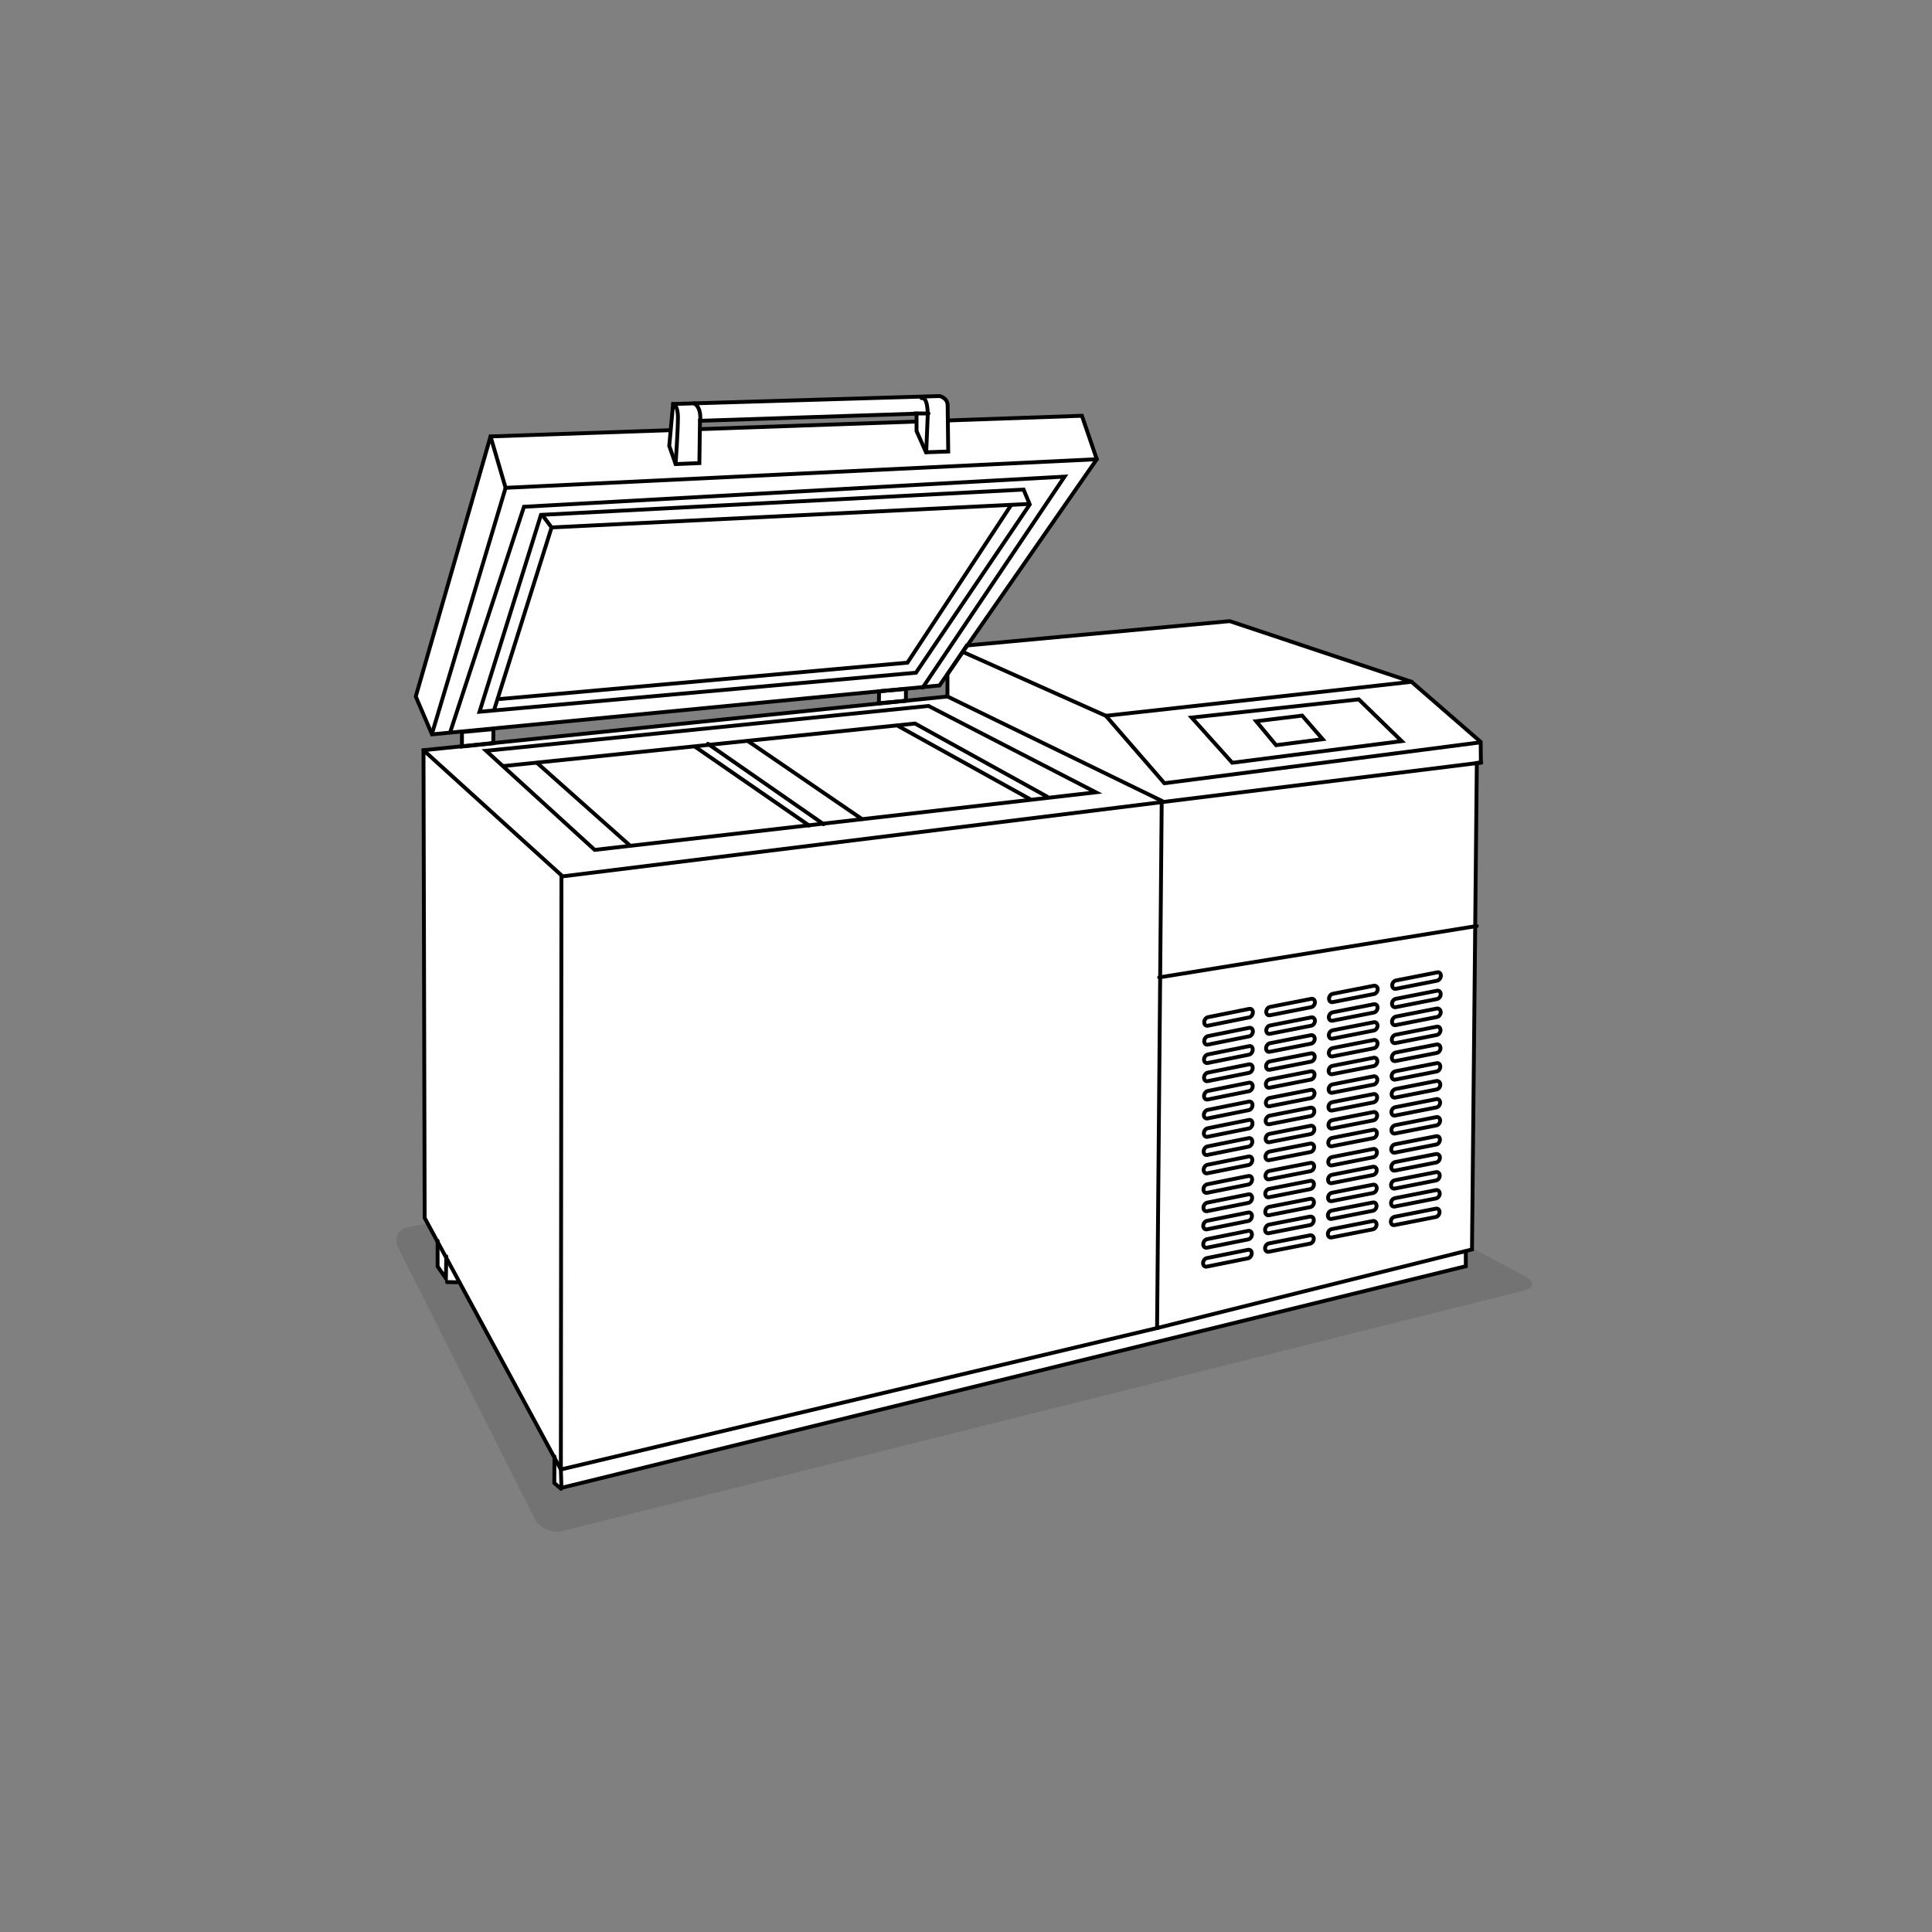 <?xml version="1.0" encoding="UTF-8"?>
<svg xmlns="http://www.w3.org/2000/svg" xmlns:xlink="http://www.w3.org/1999/xlink" version="1.1" x="0px" y="0px" viewBox="0 0 1000 1000" style="enable-background:new 0 0 1000 1000;" xml:space="preserve">
<rect x="0" y="0" width="1000" height="1000" fill="#808080" stroke="none"/>
<style type="text/css">
	.st0{opacity:0.1;}
	.st1{fill:#FFFFFF;}
	.st2{fill:none;stroke:#000000;stroke-width:2;stroke-linecap:round;}
	.st3{fill:#FFFFFF;stroke:#000000;stroke-width:2;stroke-linecap:round;}
</style>
<g id="shadow">
	<g class="st0">
		<path d="M211.4,635.1c-5.4,1-7.8,5.8-5.3,10.7l70.6,140.2c2.5,4.9,8.9,7.8,14.2,6.5l497.9-124.5c5.3-1.3,5.7-4.6,0.9-7.2    l-171.4-92.2c-4.8-2.6-13.2-3.9-18.7-3L211.4,635.1z"></path>
	</g>
</g>
<g id="white">
	<g>
		<path class="st1" d="M455,357.8l0,6.2l14-1.4l-0.1-6.1L455,357.8z M766.4,384l-35.8-31.1l-94.1-31.4l-135.8,12.6l67-96.3    l-7.8-22.5l-69.4,2.4l-0.1-7.8c0-4.1-4.2-4.9-4.2-4.9l-137.9,4.1l-1.3,13.5l-93.2,3.2l-38.7,134.6l8.4,19.6l262.8-25.3l5.9-8.5    l-1.8,2.7l0,11.5l-235.1,24.1l0.1-7.2l-16.3,1.5l0.1,7.4l-20,2l0.6,242.1l6.7,12.3l0.1,12.8l4.2,6.1l0.6,2l5.3,0.1l-8.3-17.5    L287,754.4l-0.1,13.2l3.5,3l0.2-0.4l468.1-114.7v-6.9l-41.3,9.2l44.4-11.1l2.6-251.8l2.1-0.2L766.4,384z M474.5,218.2l-112.2,3.9    l0.1-4.4l112.1-3.7V218.2z"></path>
	</g>
</g>
<g id="illustration">
	<polygon class="st2" points="223.6,380.1 215.2,360.5 253.9,225.9 560,215.2 567.7,237.7 486.3,354.8  "></polygon>
	<polyline class="st2" points="224,378.4 261.7,252.5 567.7,237.7  "></polyline>
	<polyline class="st2" points="233.2,378.4 271.2,262.3 551,246.7 477.6,355.9  "></polyline>
	<polygon class="st2" points="248.2,368.4 280,266.5 529.8,253.4 533,261.1 474.1,348.2  "></polygon>
	<line class="st2" x1="261.7" y1="252.5" x2="253.9" y2="225.9"></line>
	<path class="st3" d="M349.7,240.2l-3.3-9.4l2-21.7l137.9-4.1c0,0,4.2,0.8,4.2,4.9l0.3,23.8l-11.5,0.4l-4.9-11v-9l-112.1,3.7   l-0.3,21.9L349.7,240.2z"></path>
	<path class="st2" d="M348.4,209.1c0,0,2.5,0.4,2.5,7c0,6.5-1.2,24.1-1.2,24.1"></path>
	<path class="st2" d="M477,206.1c0,0,3.1-1.6,3.2,8.7l-0.8,19.2"></path>
	<polygon class="st2" points="219.2,388.3 490.4,360.5 601.3,414.5 598.9,687.4 290.3,760.6 219.8,630.4  "></polygon>
	<polyline class="st2" points="219.2,388.3 291.2,453.6 766.7,394.7  "></polyline>
	<polyline class="st2" points="290.6,453.6 290.3,760.6 290.6,770.1 758.7,655.4 758.7,648.5  "></polyline>
	<polygon class="st2" points="251.6,388.6 480.6,365.4 567.2,410.1 307.8,439.9  "></polygon>
	<polyline class="st2" points="260.7,396.5 473.6,374.5 542.1,412.4  "></polyline>
	<line class="st2" x1="278" y1="394.9" x2="325.9" y2="437.5"></line>
	<line class="st2" x1="387.3" y1="383.7" x2="446.1" y2="423.9"></line>
	<line class="st2" x1="366.4" y1="385" x2="426.3" y2="426.6"></line>
	<line class="st2" x1="465.1" y1="375.9" x2="532.9" y2="413.5"></line>
	<line class="st2" x1="359.9" y1="386.6" x2="418.8" y2="427.3"></line>
	<polyline class="st2" points="287,753.9 286.9,767.6 290.4,770.6  "></polyline>
	<polyline class="st2" points="226.5,642.2 226.5,655.5 230.8,661.7 231,650.3  "></polyline>
	<line class="st2" x1="231.4" y1="663.6" x2="236.7" y2="663.7"></line>
	<line class="st3" x1="473.4" y1="214" x2="480.6" y2="214"></line>
	<path class="st3" d="M362.4,217.7c0,0,0.9-6.6-3.1-8.9"></path>
	<polygon class="st2" points="255.3,384.7 239.1,386.4 239.1,378.9 255.4,377.4  "></polygon>
	<polygon class="st2" points="468.9,362.7 454.9,364 455,357.8 468.9,356.6  "></polygon>
	<polyline class="st2" points="490.4,360.5 490.4,349 500.4,334.1 636.5,321.5 730.6,352.9 766.4,384 766.5,394.7 764.4,394.9    761.9,646.7 598.9,687.4  "></polyline>
	<polyline class="st2" points="765.8,384.3 602.7,405.4 572.4,370.5 498.5,337.5  "></polyline>
	<line class="st2" x1="572.4" y1="370.5" x2="730.6" y2="352.9"></line>
	<line class="st2" x1="600" y1="505.9" x2="764.4" y2="479.3"></line>
	<path class="st2" d="M648.5,524c0,1.2-0.9,2.4-1.9,2.6l-21.4,4.3c-1.1,0.2-1.9-0.6-1.9-1.8l0,0c0-1.2,0.9-2.4,1.9-2.6l21.4-4.3   C647.7,522,648.5,522.8,648.5,524L648.5,524z"></path>
	<path class="st2" d="M648.5,533.8c0,1.2-0.9,2.4-1.9,2.6l-21.4,4.3c-1.1,0.2-1.9-0.6-1.9-1.8l0,0c0-1.2,0.9-2.4,1.9-2.6l21.4-4.3   C647.6,531.8,648.5,532.6,648.5,533.8L648.5,533.8z"></path>
	<path class="st2" d="M648.4,543.3c0,1.2-0.9,2.4-1.9,2.6l-21.4,4.3c-1.1,0.2-1.9-0.6-1.9-1.8l0,0c0-1.2,0.9-2.4,1.9-2.6l21.4-4.3   C647.6,541.2,648.5,542.1,648.4,543.3L648.4,543.3z"></path>
	<path class="st2" d="M648.4,552.7c0,1.2-0.9,2.4-1.9,2.6l-21.4,4.3c-1.1,0.2-1.9-0.6-1.9-1.8l0,0c0-1.2,0.9-2.4,1.9-2.6l21.4-4.3   C647.5,550.7,648.4,551.5,648.4,552.7L648.4,552.7z"></path>
	<path class="st2" d="M648.4,562.2c0,1.2-0.9,2.4-1.9,2.6l-21.4,4.3c-1.1,0.2-1.9-0.6-1.9-1.8l0,0c0-1.2,0.9-2.4,1.9-2.6l21.4-4.3   C647.5,560.2,648.4,561,648.4,562.2L648.4,562.2z"></path>
	<path class="st2" d="M648.3,572c0,1.2-0.9,2.4-1.9,2.6l-21.4,4.3c-1.1,0.2-1.9-0.6-1.9-1.8l0,0c0-1.2,0.9-2.4,1.9-2.6l21.4-4.3   C647.5,570,648.3,570.8,648.3,572L648.3,572z"></path>
	<path class="st2" d="M648.3,581.5c0,1.2-0.9,2.4-1.9,2.6l-21.4,4.3c-1.1,0.2-1.9-0.6-1.9-1.8l0,0c0-1.2,0.9-2.4,1.9-2.6l21.4-4.3   C647.4,579.4,648.3,580.2,648.3,581.5L648.3,581.5z"></path>
	<path class="st2" d="M648.2,590.9c0,1.2-0.9,2.4-1.9,2.6l-21.4,4.3c-1.1,0.2-1.9-0.6-1.9-1.8l0,0c0-1.2,0.9-2.4,1.9-2.6l21.4-4.3   C647.4,588.9,648.2,589.7,648.2,590.9L648.2,590.9z"></path>
	<path class="st2" d="M648.2,600.4c0,1.2-0.9,2.4-1.9,2.6l-21.4,4.3c-1.1,0.2-1.9-0.6-1.9-1.8l0,0c0-1.2,0.9-2.4,1.9-2.6l21.4-4.3   C647.3,598.4,648.2,599.2,648.2,600.4L648.2,600.4z"></path>
	<path class="st2" d="M648.1,610.5c0,1.2-0.9,2.4-1.9,2.6l-21.4,4.3c-1.1,0.2-1.9-0.6-1.9-1.8l0,0c0-1.2,0.9-2.4,1.9-2.6l21.4-4.3   C647.3,608.5,648.1,609.3,648.1,610.5L648.1,610.5z"></path>
	<path class="st2" d="M648.1,620c0,1.2-0.9,2.4-1.9,2.6l-21.4,4.3c-1.1,0.2-1.9-0.6-1.9-1.8l0,0c0-1.2,0.9-2.4,1.9-2.6l21.4-4.3   C647.2,617.9,648.1,618.8,648.1,620L648.1,620z"></path>
	<path class="st2" d="M648,629.4c0,1.2-0.9,2.4-1.9,2.6l-21.4,4.3c-1.1,0.2-1.9-0.6-1.9-1.8l0,0c0-1.2,0.9-2.4,1.9-2.6l21.4-4.3   C647.2,627.4,648,628.2,648,629.4L648,629.4z"></path>
	<path class="st2" d="M648,638.9c0,1.2-0.9,2.4-1.9,2.6l-21.4,4.3c-1.1,0.2-1.9-0.6-1.9-1.8l0,0c0-1.2,0.9-2.4,1.9-2.6l21.4-4.3   C647.1,636.9,648,637.7,648,638.9L648,638.9z"></path>
	<path class="st2" d="M647.9,648.7c0,1.2-0.9,2.4-1.9,2.6l-21.4,4.3c-1.1,0.2-1.9-0.6-1.9-1.8l0,0c0-1.2,0.9-2.4,1.9-2.6l21.4-4.3   C647.1,646.7,647.9,647.5,647.9,648.7L647.9,648.7z"></path>
	<g>
		<path class="st2" d="M680.6,518.8c0,1.2-0.9,2.3-1.9,2.5l-21.4,4.2c-1.1,0.2-1.9-0.6-1.9-1.8l0,0c0-1.2,0.9-2.3,1.9-2.5l21.4-4.2    C679.8,516.8,680.6,517.6,680.6,518.8L680.6,518.8z"></path>
		<path class="st2" d="M680.6,528.4c0,1.2-0.9,2.3-1.9,2.5l-21.4,4.2c-1.1,0.2-1.9-0.6-1.9-1.8l0,0c0-1.2,0.9-2.3,1.9-2.5l21.4-4.2    C679.7,526.4,680.6,527.2,680.6,528.4L680.6,528.4z"></path>
		<path class="st2" d="M680.5,537.7c0,1.2-0.9,2.3-1.9,2.5l-21.4,4.2c-1.1,0.2-1.9-0.6-1.9-1.8l0,0c0-1.2,0.9-2.3,1.9-2.6l21.4-4.2    C679.7,535.7,680.5,536.5,680.5,537.7L680.5,537.7z"></path>
		<path class="st2" d="M680.5,547c0,1.2-0.9,2.3-1.9,2.5l-21.4,4.2c-1.1,0.2-1.9-0.6-1.9-1.8l0,0c0-1.2,0.9-2.3,1.9-2.5l21.4-4.2    C679.6,545,680.5,545.8,680.5,547L680.5,547z"></path>
		<path class="st2" d="M680.4,556.3c0,1.2-0.9,2.3-1.9,2.5l-21.4,4.2c-1.1,0.2-1.9-0.6-1.9-1.8l0,0c0-1.2,0.9-2.3,1.9-2.5l21.4-4.2    C679.6,554.3,680.4,555.1,680.4,556.3L680.4,556.3z"></path>
		<path class="st2" d="M680.4,565.9c0,1.2-0.9,2.3-1.9,2.5l-21.4,4.2c-1.1,0.2-1.9-0.6-1.9-1.8l0,0c0-1.2,0.9-2.3,1.9-2.5l21.4-4.2    C679.5,563.9,680.4,564.7,680.4,565.9L680.4,565.9z"></path>
		<path class="st2" d="M680.3,575.2c0,1.2-0.9,2.3-1.9,2.5l-21.4,4.2c-1.1,0.2-1.9-0.6-1.9-1.8l0,0c0-1.2,0.9-2.3,1.9-2.6l21.4-4.2    C679.5,573.2,680.3,574,680.3,575.2L680.3,575.2z"></path>
		<path class="st2" d="M680.3,584.5c0,1.2-0.9,2.3-1.9,2.5l-21.4,4.2c-1.1,0.2-1.9-0.6-1.9-1.8l0,0c0-1.2,0.9-2.3,1.9-2.5l21.4-4.2    C679.4,582.5,680.3,583.3,680.3,584.5L680.3,584.5z"></path>
		<path class="st2" d="M680.2,593.8c0,1.2-0.9,2.3-1.9,2.5l-21.4,4.2c-1.1,0.2-1.9-0.6-1.9-1.8l0,0c0-1.2,0.9-2.3,1.9-2.6l21.4-4.2    C679.4,591.8,680.2,592.6,680.2,593.8L680.2,593.8z"></path>
		<path class="st2" d="M680.2,603.7c0,1.2-0.9,2.3-1.9,2.5l-21.4,4.2c-1.1,0.2-1.9-0.6-1.9-1.8l0,0c0-1.2,0.9-2.3,1.9-2.5l21.4-4.2    C679.3,601.7,680.2,602.5,680.2,603.7L680.2,603.7z"></path>
		<path class="st2" d="M680.1,613c0,1.2-0.9,2.3-1.9,2.5l-21.4,4.2c-1.1,0.2-1.9-0.6-1.9-1.8l0,0c0-1.2,0.9-2.3,1.9-2.5l21.4-4.2    C679.3,611,680.1,611.8,680.1,613L680.1,613z"></path>
		<path class="st2" d="M680.1,622.3c0,1.2-0.9,2.3-1.9,2.5l-21.4,4.2c-1.1,0.2-1.9-0.6-1.9-1.8l0,0c0-1.2,0.9-2.3,1.9-2.5l21.4-4.2    C679.2,620.3,680.1,621.1,680.1,622.3L680.1,622.3z"></path>
		<path class="st2" d="M680,631.6c0,1.2-0.9,2.3-1.9,2.5l-21.4,4.2c-1.1,0.2-1.9-0.6-1.9-1.8l0,0c0-1.2,0.9-2.3,1.9-2.6l21.4-4.2    C679.2,629.6,680.1,630.4,680,631.6L680,631.6z"></path>
		<path class="st2" d="M680,641.2c0,1.2-0.9,2.3-1.9,2.5l-21.4,4.2c-1.1,0.2-1.9-0.6-1.9-1.8l0,0c0-1.2,0.9-2.3,1.9-2.5l21.4-4.2    C679.1,639.2,680,640,680,641.2L680,641.2z"></path>
	</g>
	<g>
		<path class="st2" d="M713.1,512c0,1.2-0.9,2.3-1.9,2.5l-21.4,4.2c-1.1,0.2-1.9-0.6-1.9-1.8l0,0c0-1.2,0.9-2.3,1.9-2.5l21.4-4.2    C712.2,510.1,713.1,510.9,713.1,512L713.1,512z"></path>
		<path class="st2" d="M713,521.6c0,1.2-0.9,2.3-1.9,2.5l-21.4,4.2c-1.1,0.2-1.9-0.6-1.9-1.8l0,0c0-1.2,0.9-2.3,1.9-2.5l21.4-4.2    C712.2,519.6,713.1,520.4,713,521.6L713,521.6z"></path>
		<path class="st2" d="M713,530.9c0,1.2-0.9,2.3-1.9,2.5l-21.4,4.2c-1.1,0.2-1.9-0.6-1.9-1.8l0,0c0-1.2,0.9-2.3,1.9-2.5l21.4-4.2    C712.1,528.9,713,529.7,713,530.9L713,530.9z"></path>
		<path class="st2" d="M713,540.1c0,1.2-0.9,2.3-1.9,2.5l-21.4,4.2c-1.1,0.2-1.9-0.6-1.9-1.8l0,0c0-1.2,0.9-2.3,1.9-2.5l21.4-4.2    C712.1,538.1,713,538.9,713,540.1L713,540.1z"></path>
		<path class="st2" d="M712.9,549.3c0,1.2-0.9,2.3-1.9,2.5l-21.4,4.2c-1.1,0.2-1.9-0.6-1.9-1.8l0,0c0-1.2,0.9-2.3,1.9-2.5l21.4-4.2    C712.1,547.3,712.9,548.1,712.9,549.3L712.9,549.3z"></path>
		<path class="st2" d="M712.9,558.9c0,1.2-0.9,2.3-1.9,2.5l-21.4,4.2c-1.1,0.2-1.9-0.6-1.9-1.8l0,0c0-1.2,0.9-2.3,1.9-2.5l21.4-4.2    C712,556.9,712.9,557.7,712.9,558.9L712.9,558.9z"></path>
		<path class="st2" d="M712.8,568.1c0,1.2-0.9,2.3-1.9,2.5l-21.4,4.2c-1.1,0.2-1.9-0.6-1.9-1.8l0,0c0-1.2,0.9-2.3,1.9-2.5l21.4-4.2    C712,566.1,712.8,566.9,712.8,568.1L712.8,568.1z"></path>
		<path class="st2" d="M712.8,577.4c0,1.2-0.9,2.3-1.9,2.5l-21.4,4.2c-1.1,0.2-1.9-0.6-1.9-1.8l0,0c0-1.2,0.9-2.3,1.9-2.5l21.4-4.2    C711.9,575.4,712.8,576.2,712.8,577.4L712.8,577.4z"></path>
		<path class="st2" d="M712.7,586.6c0,1.2-0.9,2.3-1.9,2.5l-21.4,4.2c-1.1,0.2-1.9-0.6-1.9-1.8l0,0c0-1.2,0.9-2.3,1.9-2.5l21.4-4.2    C711.9,584.6,712.7,585.4,712.7,586.6L712.7,586.6z"></path>
		<path class="st2" d="M712.7,596.5c0,1.2-0.9,2.3-1.9,2.5l-21.4,4.2c-1.1,0.2-1.9-0.6-1.9-1.8l0,0c0-1.2,0.9-2.3,1.9-2.5l21.4-4.2    C711.8,594.5,712.7,595.3,712.7,596.5L712.7,596.5z"></path>
		<path class="st2" d="M712.6,605.7c0,1.2-0.9,2.3-1.9,2.5l-21.4,4.2c-1.1,0.2-1.9-0.6-1.9-1.8l0,0c0-1.2,0.9-2.3,1.9-2.5l21.4-4.2    C711.8,603.8,712.6,604.6,712.6,605.7L712.6,605.7z"></path>
		<path class="st2" d="M712.6,615c0,1.2-0.9,2.3-1.9,2.5l-21.4,4.2c-1.1,0.2-1.9-0.6-1.9-1.8l0,0c0-1.2,0.9-2.3,1.9-2.5l21.4-4.2    C711.7,613,712.6,613.8,712.6,615L712.6,615z"></path>
		<path class="st2" d="M712.5,624.2c0,1.2-0.9,2.3-1.9,2.5l-21.4,4.2c-1.1,0.2-1.9-0.6-1.9-1.8l0,0c0-1.2,0.9-2.3,1.9-2.5l21.4-4.2    C711.7,622.2,712.5,623,712.5,624.2L712.5,624.2z"></path>
		<path class="st2" d="M712.5,633.8c0,1.2-0.9,2.3-1.9,2.5l-21.4,4.2c-1.1,0.2-1.9-0.6-1.9-1.8l0,0c0-1.2,0.9-2.3,1.9-2.5l21.4-4.2    C711.6,631.8,712.5,632.6,712.5,633.8L712.5,633.8z"></path>
	</g>
	<g>
		<path class="st2" d="M745.8,505c0,1.2-0.9,2.3-1.9,2.6l-21.4,4.2c-1.1,0.2-1.9-0.6-1.9-1.8l0,0c0-1.2,0.9-2.3,1.9-2.5l21.4-4.2    C744.9,503,745.8,503.8,745.8,505L745.8,505z"></path>
		<path class="st2" d="M745.7,514.6c0,1.2-0.9,2.3-1.9,2.5l-21.4,4.2c-1.1,0.2-1.9-0.6-1.9-1.8l0,0c0-1.2,0.9-2.3,1.9-2.5l21.4-4.2    C744.9,512.6,745.7,513.4,745.7,514.6L745.7,514.6z"></path>
		<path class="st2" d="M745.7,523.9c0,1.2-0.9,2.3-1.9,2.5l-21.4,4.2c-1.1,0.2-1.9-0.6-1.9-1.8l0,0c0-1.2,0.9-2.3,1.9-2.6l21.4-4.2    C744.8,521.9,745.7,522.7,745.7,523.9L745.7,523.9z"></path>
		<path class="st2" d="M745.6,533.2c0,1.2-0.9,2.3-1.9,2.5l-21.4,4.2c-1.1,0.2-1.9-0.6-1.9-1.8l0,0c0-1.2,0.9-2.3,1.9-2.5l21.4-4.2    C744.8,531.2,745.6,532,745.6,533.2L745.6,533.2z"></path>
		<path class="st2" d="M745.6,542.5c0,1.2-0.9,2.3-1.9,2.5l-21.4,4.2c-1.1,0.2-1.9-0.6-1.9-1.8l0,0c0-1.2,0.9-2.3,1.9-2.6l21.4-4.2    C744.7,540.5,745.6,541.3,745.6,542.5L745.6,542.5z"></path>
		<path class="st2" d="M745.5,552.1c0,1.2-0.9,2.3-1.9,2.5l-21.4,4.2c-1.1,0.2-1.9-0.6-1.9-1.8l0,0c0-1.2,0.9-2.3,1.9-2.5l21.4-4.2    C744.7,550.1,745.5,550.9,745.5,552.1L745.5,552.1z"></path>
		<path class="st2" d="M745.5,561.4c0,1.2-0.9,2.3-1.9,2.5l-21.4,4.2c-1.1,0.2-1.9-0.6-1.9-1.8l0,0c0-1.2,0.9-2.3,1.9-2.6l21.4-4.2    C744.6,559.4,745.5,560.2,745.5,561.4L745.5,561.4z"></path>
		<path class="st2" d="M745.4,570.7c0,1.2-0.9,2.3-1.9,2.5l-21.4,4.2c-1.1,0.2-1.9-0.6-1.9-1.8l0,0c0-1.2,0.9-2.3,1.9-2.5l21.4-4.2    C744.6,568.7,745.4,569.5,745.4,570.7L745.4,570.7z"></path>
		<path class="st2" d="M745.4,580c0,1.2-0.9,2.3-1.9,2.5l-21.4,4.2c-1.1,0.2-1.9-0.6-1.9-1.8l0,0c0-1.2,0.9-2.3,1.9-2.5l21.4-4.2    C744.5,578,745.4,578.8,745.4,580L745.4,580z"></path>
		<path class="st2" d="M745.3,589.9c0,1.2-0.9,2.3-1.9,2.5l-21.4,4.2c-1.1,0.2-1.9-0.6-1.9-1.8l0,0c0-1.2,0.9-2.3,1.9-2.5l21.4-4.2    C744.5,587.9,745.3,588.7,745.3,589.9L745.3,589.9z"></path>
		<path class="st2" d="M745.3,599.2c0,1.2-0.9,2.3-1.9,2.5l-21.4,4.2c-1.1,0.2-1.9-0.6-1.9-1.8l0,0c0-1.2,0.9-2.3,1.9-2.6l21.4-4.2    C744.4,597.2,745.3,598,745.3,599.2L745.3,599.2z"></path>
		<path class="st2" d="M745.2,608.5c0,1.2-0.9,2.3-1.9,2.5l-21.4,4.2c-1.1,0.2-1.9-0.6-1.9-1.8l0,0c0-1.2,0.9-2.3,1.9-2.5l21.4-4.2    C744.4,606.5,745.2,607.3,745.2,608.5L745.2,608.5z"></path>
		<path class="st2" d="M745.2,617.8c0,1.2-0.9,2.3-1.9,2.5l-21.4,4.2c-1.1,0.2-1.9-0.6-1.9-1.8l0,0c0-1.2,0.9-2.3,1.9-2.5l21.4-4.2    C744.3,615.8,745.2,616.6,745.2,617.8L745.2,617.8z"></path>
		<path class="st2" d="M745.1,627.4c0,1.2-0.9,2.3-1.9,2.5l-21.4,4.2c-1.1,0.2-1.9-0.6-1.9-1.8l0,0c0-1.2,0.9-2.3,1.9-2.5l21.4-4.2    C744.3,625.4,745.1,626.2,745.1,627.4L745.1,627.4z"></path>
	</g>
	<polygon class="st2" points="616.8,371.4 703.3,362 725.5,383.6 637.8,394.8  "></polygon>
	<polygon class="st2" points="674,370.4 684.6,382.6 660.5,385.7 650.2,373.3  "></polygon>
	<polyline class="st2" points="255.9,367 285.5,273 531.5,260.9  "></polyline>
	<line class="st2" x1="280.7" y1="266.6" x2="285.5" y2="273"></line>
	<polyline class="st2" points="258.9,361.8 469.7,343 523.1,261.8  "></polyline>
</g>
</svg>

